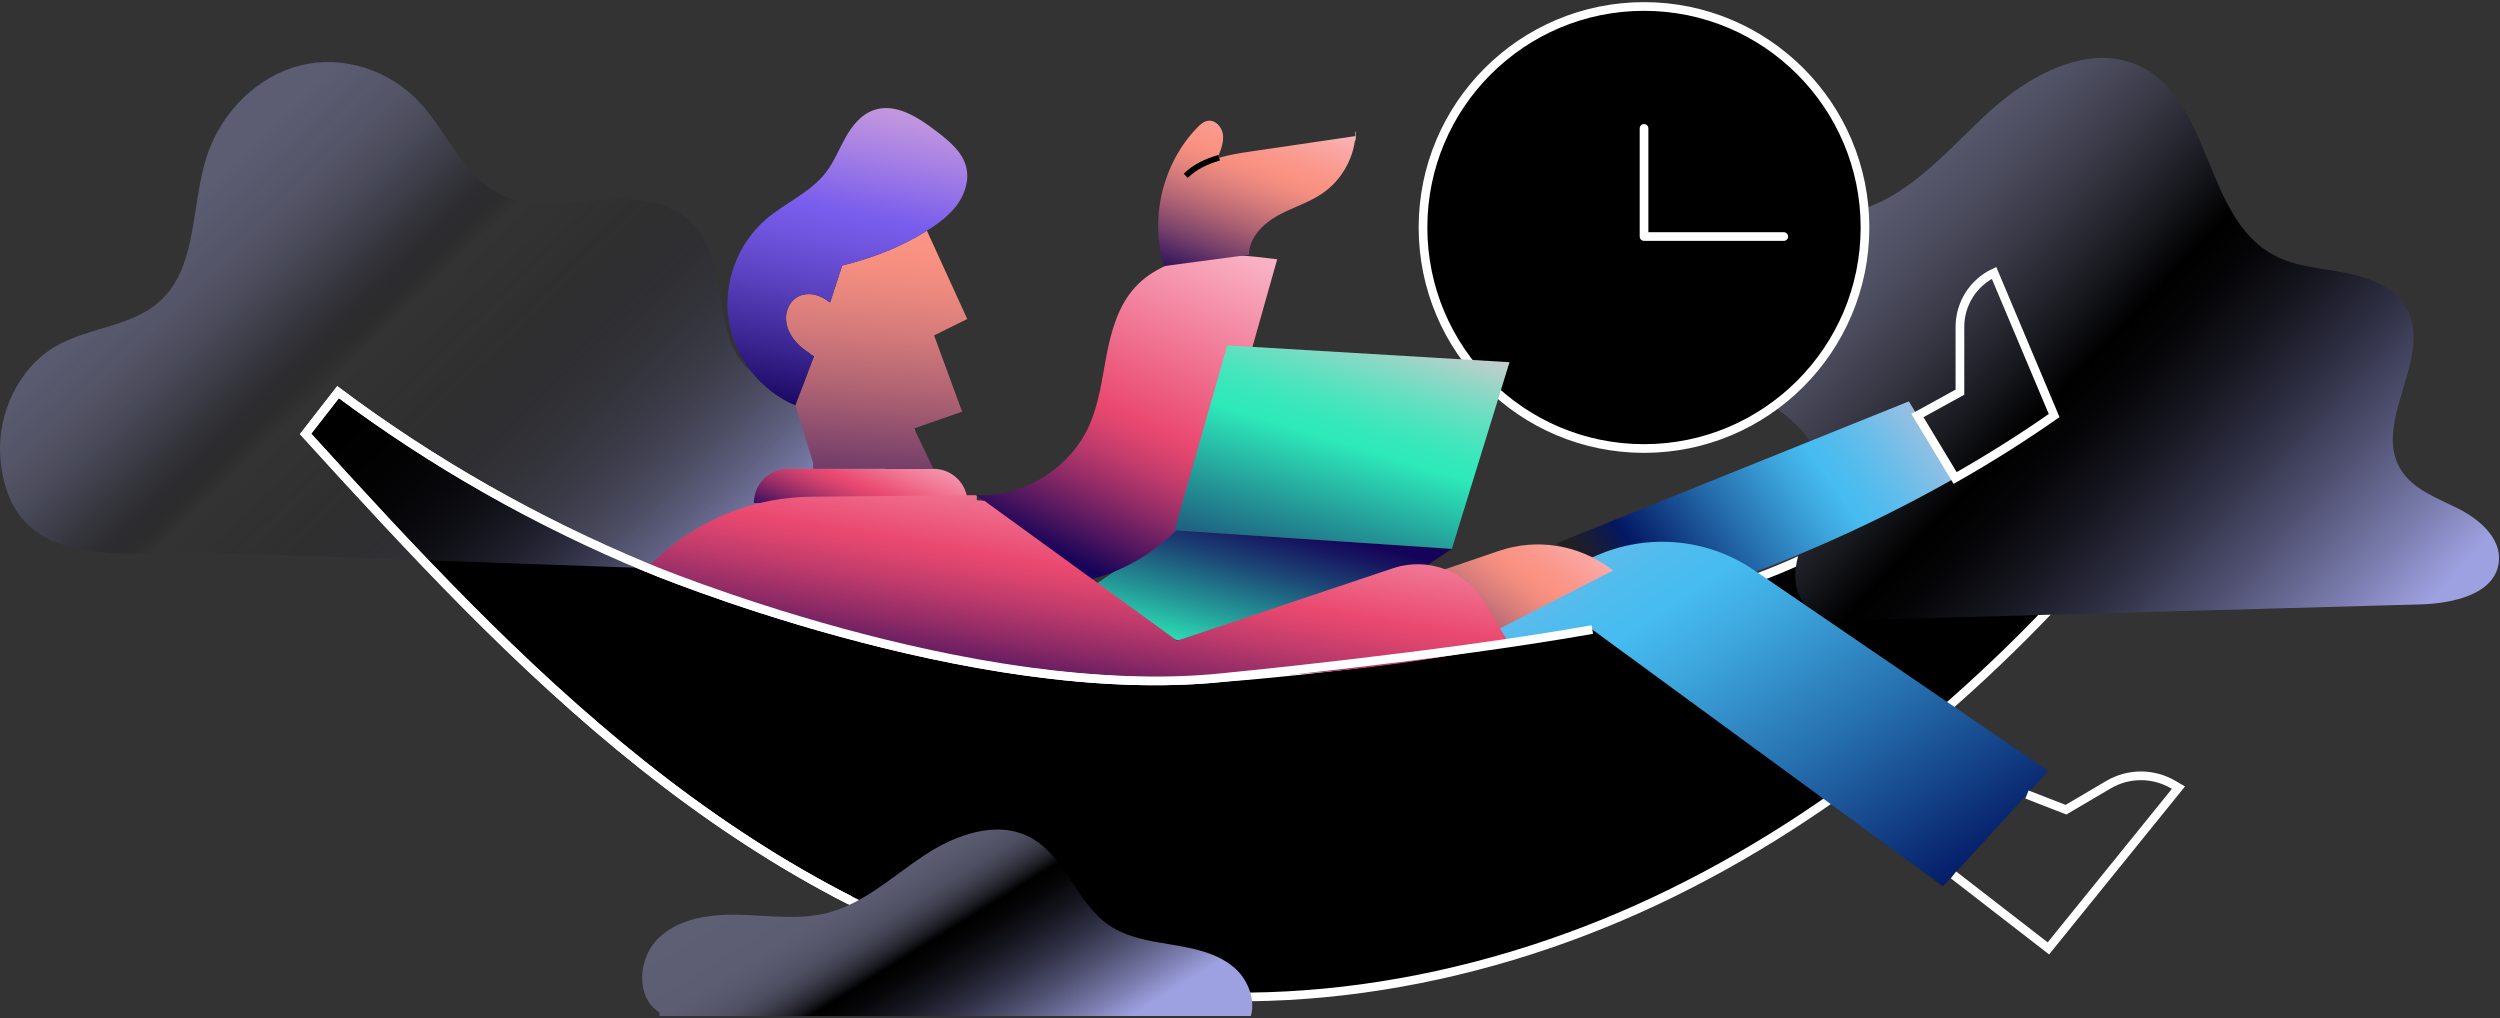 <svg width="771" height="314" viewBox="0 0 771 314" fill="none" xmlns="http://www.w3.org/2000/svg">
<rect x="0" y="0" width="771" height="314" fill="#333333" stroke="none"/>
<path d="M571.99 163.409C519.634 199 377.21 208.945 377.21 208.945C299.673 217.089 199.336 174.982 199.336 174.982C165.566 160.98 133.527 142.836 104.257 120.941L94.238 133.817C126.937 169.767 160.065 205.627 198.086 235.88C236.107 266.132 279.468 290.795 326.883 301.456C388.138 315.208 453.5 304.582 510.326 277.919C567.17 251.238 615.906 209.252 656.124 161.034L633.497 128.156L571.99 163.409Z" fill="black" stroke="white" stroke-width="2.679" stroke-miterlimit="10"/>
<path d="M516.069 109.629C524.895 115.906 535.628 118.88 545.025 124.264C554.422 129.648 563.016 138.962 562.286 149.766C561.855 156.136 558.275 161.785 555.848 167.691C553.421 173.597 552.315 180.946 556.321 185.917C560.503 191.109 568.181 191.364 574.844 191.179C597.308 190.552 619.772 189.927 642.237 189.3C676.986 188.332 711.737 187.362 746.487 186.394C756.555 186.114 769.624 183.237 770.646 173.216C771.389 165.935 764.659 160.14 758.118 156.854C751.578 153.568 744.031 150.922 740.286 144.634C731.61 130.066 750.339 110.281 742.283 95.362C738.661 88.652 730.725 85.572 723.238 84.123C715.752 82.675 707.858 82.252 701.145 78.635C679.958 67.224 682.101 31.815 660.715 20.78C644.619 12.474 625.285 23.281 612.102 35.701C598.919 48.122 586.068 63.423 568.127 65.916C559.784 67.077 551.358 65.225 543.05 63.839C534.742 62.454 525.974 61.568 518.087 64.527C497.564 72.228 500.732 98.717 516.067 109.627L516.069 109.629Z" fill="url(#paint0_linear_283_528)"/>
<path d="M602.959 147.407C561.331 171.123 513.827 188.518 465.537 198.661L479.11 167.909L588.69 123.78L591.333 128.156L602.959 147.407Z" fill="url(#paint1_linear_283_528)"/>
<path d="M491.066 194.145L599.229 273.354L631.724 237.811L540.958 175.829C526.465 165.932 507.859 164.314 491.875 171.561L457.722 185.628L459.767 199.839L491.068 194.145H491.066Z" fill="url(#paint2_linear_283_528)"/>
<path d="M460.22 195.012L497.464 175.953L496.509 175.244C486.669 167.945 473.871 165.945 462.274 169.895L444.494 175.951L460.22 195.01V195.012Z" fill="url(#paint3_linear_283_528)"/>
<path d="M507.02 138.322C544.632 138.322 575.163 107.789 575.163 70.15C575.163 32.511 544.63 2 507.02 2C469.41 2 438.856 32.511 438.856 70.15C438.856 107.789 469.367 138.322 507.02 138.322Z" fill="black" stroke="white" stroke-width="2.679" stroke-linecap="round" stroke-linejoin="round"/>
<path d="M507.021 39.59V72.947H550.114" fill="black"/>
<path d="M507.021 39.59V72.947H550.114" stroke="white" stroke-width="2.679" stroke-linecap="round" stroke-linejoin="round"/>
<path d="M0.105 141.034C-0.947 127.386 5.974 113.392 16.982 106.913C27.827 100.531 41.961 100.902 50.758 91.462C60.832 80.654 59.041 62.622 63.819 48.083C68.352 34.297 79.59 23.408 92.627 20.174C105.664 16.94 120.083 21.46 129.589 31.762C137.533 40.372 142.321 52.712 152.073 58.686C161.756 64.617 173.641 62.676 184.697 61.704C195.754 60.733 208.462 61.683 215.459 71.119C224.468 83.268 219.836 104.209 231.028 113.937C240.132 121.85 254.382 117.207 264.202 124.013C272.874 130.022 275.069 143.882 270.671 154.044C266.272 164.205 256.746 170.792 246.826 173.658C236.905 176.524 226.479 176.178 216.225 175.812C199.111 175.201 181.995 174.592 164.881 173.981C131.354 172.787 97.826 171.592 64.3 170.395C40.398 169.543 2.979 178.289 0.103 141.034H0.105Z" fill="url(#paint4_linear_283_528)"/>
<path d="M251.43 108.813L251.055 109.796" stroke="white" stroke-width="2.679" stroke-miterlimit="10"/>
<path d="M255.984 93.365C255.93 93.526 255.877 93.704 255.823 93.883" stroke="white" stroke-width="2.679" stroke-miterlimit="10"/>
<path d="M281.879 132.138L265.449 137.888" stroke="white" stroke-width="2.679" stroke-miterlimit="10"/>
<path d="M256.484 93.794C256.323 93.651 256.162 93.508 255.984 93.365" stroke="white" stroke-width="2.679" stroke-miterlimit="10"/>
<path d="M301.112 154.301C297.165 154.301 289.593 155.444 285.593 163.623C280.039 174.999 285.593 185.375 285.593 185.375" stroke="white" stroke-width="2.679" stroke-miterlimit="10"/>
<path d="M298.416 155.141H232.482C232.482 152.23 233.661 149.587 235.572 147.676C237.483 145.765 240.126 144.586 243.054 144.586H287.862C293.702 144.586 298.416 149.301 298.416 155.141Z" fill="url(#paint5_linear_283_528)"/>
<path d="M362.189 163.561L321.732 191.22L397.581 202.541L447.756 169.258L362.189 163.561Z" fill="url(#paint6_linear_283_528)"/>
<path d="M333.115 179.749L336.866 178.606L338.401 178.142C357.314 172.445 371.993 157.48 377.369 138.478L393.888 79.955C386.173 79.009 378.369 78.08 370.654 79.009C362.939 79.937 355.206 82.902 349.992 88.67C344.884 94.314 342.705 101.993 341.277 109.458C339.83 116.94 338.937 124.638 335.758 131.567C330.133 143.853 317.132 152.39 303.631 152.693L301.095 152.711L333.115 179.749Z" fill="url(#paint7_linear_283_528)"/>
<path d="M602.454 269.825L631.722 292.484L671.835 242.914L670.222 241.969C664.061 238.358 656.426 238.364 650.272 241.985L637.144 249.711L625.12 245.034" stroke="white" stroke-width="2.679" stroke-miterlimit="10"/>
<path d="M296.719 126.958L281.879 132.137L287.861 144.585H250.769V142.763L245.286 125.029L251.055 109.796L251.037 109.778C248.84 108.51 246.733 106.992 245.108 105.028C243.5 103.063 242.393 100.599 242.411 98.063C242.411 95.527 243.661 92.92 245.858 91.634C247.519 90.651 249.608 90.491 251.483 90.955C253.144 91.366 254.662 92.259 255.984 93.366C257.698 88.116 257.912 87.437 259.734 81.883C269.27 79.49 277.539 76.365 285.861 71.15L298.308 98.384L288.075 103.438L296.719 126.958Z" fill="url(#paint8_linear_283_528)"/>
<path d="M465.537 198.66C430.838 205.964 395.746 209.518 362.118 208.982C306.345 208.107 250.841 196.339 199.336 174.98L204.819 170.247C217.409 159.389 233.446 153.353 250.073 153.192L301.095 152.71L301.113 154.299C302.649 154.299 303.631 154.478 303.631 154.478L336.866 178.605L363.011 197.589L429.605 175.248C440.249 171.694 451.947 175.998 457.715 185.623L465.537 198.66Z" fill="url(#paint9_linear_283_528)"/>
<path d="M295.237 63.078C292.808 66.435 289.379 68.936 285.861 71.15C277.539 76.365 269.27 79.49 259.734 81.883C257.912 87.437 257.698 88.116 255.984 93.366C254.662 92.259 253.144 91.366 251.483 90.955C249.608 90.491 247.519 90.652 245.858 91.634C243.661 92.92 242.411 95.527 242.411 98.063C242.393 100.599 243.5 103.063 245.108 105.028C246.733 106.992 248.84 108.51 251.037 109.778L251.055 109.796L245.286 125.03C234.607 120.565 226.553 110.332 224.731 98.92C222.909 87.491 227.374 75.257 236.143 67.703C242.125 62.542 249.912 59.417 254.716 53.166C257.234 49.898 258.734 46.005 260.752 42.416C262.77 38.826 265.502 35.361 269.378 33.986C276.128 31.575 283.182 36.183 288.861 40.54C292.665 43.451 296.701 46.702 297.933 51.345C299.005 55.345 297.666 59.721 295.237 63.078Z" fill="url(#paint10_linear_283_528)"/>
<path d="M385.747 313.331H203.392V312.241C195.82 307.562 196.749 295.204 203.267 289.132C209.786 283.043 219.447 281.864 228.359 282.114C237.27 282.382 246.342 283.739 254.986 281.578C266.308 278.739 275.202 270.309 284.935 263.862C294.65 257.398 307.454 252.772 317.759 258.273C328.545 264.041 331.956 278.453 342.064 285.364C347.726 289.222 354.78 290.257 361.548 291.365C368.317 292.472 375.389 293.936 380.603 298.383C384.836 302.008 387.247 308.223 385.747 313.331Z" fill="url(#paint11_linear_283_528)"/>
<path d="M362.189 163.562L378.489 106.518L465.537 111.704L447.757 169.259L362.189 163.562Z" fill="url(#paint12_linear_283_528)"/>
<path d="M633.497 128.157C623.747 134.979 613.549 141.408 602.959 147.409L591.333 128.157L604.442 120.942V100.815C604.442 93.69 608.531 87.207 614.96 84.153L633.497 128.157Z" stroke="white" stroke-width="2.679" stroke-miterlimit="10"/>
<path d="M591.332 128.154H591.315" stroke="white" stroke-width="2.679" stroke-miterlimit="10"/>
<path d="M418.015 41.968V41.986C417.479 48.969 413.657 55.63 407.889 59.594C403.603 62.559 398.478 64.006 393.942 66.541C389.405 69.095 385.209 73.364 385.173 78.578L359.028 82.061C354.474 67.381 358.528 50.379 369.225 39.361C370.154 38.396 371.207 37.45 372.529 37.253C374.779 36.914 376.779 39.093 377.137 41.361C377.476 43.611 376.637 45.861 375.797 47.986L375.994 48.647C379.208 47.718 382.583 47.183 385.869 46.7C393.852 45.54 401.817 44.361 409.782 43.182C412.514 42.772 415.265 42.379 418.015 41.968Z" fill="url(#paint13_linear_283_528)"/>
<path d="M418.158 41.952C418.104 41.952 418.068 41.969 418.015 41.969" stroke="white" stroke-width="2.679" stroke-miterlimit="10"/>
<path d="M365.671 54.22C368.528 51.416 372.136 49.756 375.993 48.648" stroke="black" stroke-width="1.786" stroke-miterlimit="10"/>
<path d="M491.066 194.146C444.54 202.443 377.21 208.945 377.21 208.945C299.673 217.089 199.336 174.982 199.336 174.982C165.566 160.98 133.527 142.836 104.257 120.941L94.238 133.817C126.937 169.767 160.065 205.627 198.086 235.88C218.04 251.756 239.463 266.093 262.172 277.674" stroke="white" stroke-width="2.679" stroke-miterlimit="10"/>
<defs>
<linearGradient id="paint0_linear_283_528" x1="483.605" y1="-17.407" x2="825.811" y2="307.988" gradientUnits="userSpaceOnUse">
<stop offset="0.232" stop-color="#5E5F75"/>
<stop offset="0.263" stop-color="#595A6F"/>
<stop offset="0.304" stop-color="#4C4D5F"/>
<stop offset="0.35" stop-color="#373744"/>
<stop offset="0.399" stop-color="#191A20"/>
<stop offset="0.435"/>
<stop offset="0.461" stop-color="#050507"/>
<stop offset="0.499" stop-color="#14141D"/>
<stop offset="0.547" stop-color="#2C2D40"/>
<stop offset="0.601" stop-color="#4F5070"/>
<stop offset="0.66" stop-color="#7A7CAD"/>
<stop offset="0.704" stop-color="#9EA1E1"/>
</linearGradient>
<linearGradient id="paint1_linear_283_528" x1="622.161" y1="99.368" x2="349.87" y2="295.012" gradientUnits="userSpaceOnUse">
<stop offset="0.047" stop-color="#FCC4D3"/>
<stop offset="0.086" stop-color="#C7C1DB"/>
<stop offset="0.133" stop-color="#90BFE4"/>
<stop offset="0.174" stop-color="#67BDEA"/>
<stop offset="0.205" stop-color="#4FBCEE"/>
<stop offset="0.225" stop-color="#46BCF0"/>
<stop offset="0.255" stop-color="#3DA6DD"/>
<stop offset="0.318" stop-color="#266FAE"/>
<stop offset="0.407" stop-color="#031864"/>
<stop offset="0.408" stop-color="#031862"/>
<stop offset="0.43" stop-color="#141B3E"/>
<stop offset="0.448" stop-color="#1F1E28"/>
<stop offset="0.46" stop-color="#231F20"/>
<stop offset="0.495" stop-color="#918F90" stop-opacity="0.748"/>
<stop offset="0.532" stop-color="white" stop-opacity="0.5"/>
</linearGradient>
<linearGradient id="paint2_linear_283_528" x1="437.365" y1="57.136" x2="810.505" y2="613.819" gradientUnits="userSpaceOnUse">
<stop offset="0.047" stop-color="#FCC4D3"/>
<stop offset="0.086" stop-color="#C7C1DB"/>
<stop offset="0.133" stop-color="#90BFE4"/>
<stop offset="0.174" stop-color="#67BDEA"/>
<stop offset="0.205" stop-color="#4FBCEE"/>
<stop offset="0.225" stop-color="#46BCF0"/>
<stop offset="0.255" stop-color="#3DA6DD"/>
<stop offset="0.318" stop-color="#266FAE"/>
<stop offset="0.407" stop-color="#031864"/>
<stop offset="0.408" stop-color="#031862"/>
<stop offset="0.43" stop-color="#141B3E"/>
<stop offset="0.448" stop-color="#1F1E28"/>
<stop offset="0.46" stop-color="#231F20"/>
<stop offset="0.495" stop-color="#918F90" stop-opacity="0.748"/>
<stop offset="0.532" stop-color="white" stop-opacity="0.5"/>
</linearGradient>
<linearGradient id="paint3_linear_283_528" x1="501.711" y1="134.532" x2="408.93" y2="259.583" gradientUnits="userSpaceOnUse">
<stop offset="0.156" stop-color="#FCC4D3"/>
<stop offset="0.169" stop-color="#FBBFCA"/>
<stop offset="0.243" stop-color="#FAA6A2"/>
<stop offset="0.301" stop-color="#FA978A"/>
<stop offset="0.336" stop-color="#FA9281"/>
<stop offset="0.365" stop-color="#F08C7F"/>
<stop offset="0.412" stop-color="#D77C7B"/>
<stop offset="0.472" stop-color="#AF6373"/>
<stop offset="0.542" stop-color="#76406A"/>
<stop offset="0.62" stop-color="#2F135D"/>
<stop offset="0.647" stop-color="#150359"/>
<stop offset="0.69" stop-color="#1B095D" stop-opacity="0.987"/>
<stop offset="0.725" stop-color="#2D1D6A" stop-opacity="0.947"/>
<stop offset="0.757" stop-color="#4D4081" stop-opacity="0.878"/>
<stop offset="0.788" stop-color="#7A70A1" stop-opacity="0.782"/>
<stop offset="0.817" stop-color="#B4AFCA" stop-opacity="0.658"/>
<stop offset="0.845" stop-color="#FBFAFC" stop-opacity="0.508"/>
<stop offset="0.846" stop-color="white" stop-opacity="0.5"/>
</linearGradient>
<linearGradient id="paint4_linear_283_528" x1="0.595" y1="0.42" x2="408.282" y2="424.604" gradientUnits="userSpaceOnUse">
<stop offset="0.056" stop-color="#5E5F75"/>
<stop offset="0.146" stop-color="#5C5D73" stop-opacity="0.984"/>
<stop offset="0.179" stop-color="#57576C" stop-opacity="0.926"/>
<stop offset="0.202" stop-color="#4D4E60" stop-opacity="0.825"/>
<stop offset="0.221" stop-color="#3F404F" stop-opacity="0.68"/>
<stop offset="0.237" stop-color="#2E2E39" stop-opacity="0.492"/>
<stop offset="0.251" stop-color="#18191F" stop-opacity="0.265"/>
<stop offset="0.263" stop-opacity="0"/>
<stop offset="0.285" stop-color="#050507" stop-opacity="0.034"/>
<stop offset="0.319" stop-color="#14141D" stop-opacity="0.129"/>
<stop offset="0.359" stop-color="#2C2D40" stop-opacity="0.284"/>
<stop offset="0.406" stop-color="#4F5070" stop-opacity="0.5"/>
<stop offset="0.457" stop-color="#7A7CAD" stop-opacity="0.772"/>
<stop offset="0.496" stop-color="#9EA1E1"/>
</linearGradient>
<linearGradient id="paint5_linear_283_528" x1="285.735" y1="103.81" x2="229.561" y2="243.1" gradientUnits="userSpaceOnUse">
<stop offset="0.158" stop-color="#FCC4D3"/>
<stop offset="0.184" stop-color="#FAB9CA"/>
<stop offset="0.228" stop-color="#F69EB5"/>
<stop offset="0.285" stop-color="#F07391"/>
<stop offset="0.333" stop-color="#EA4970"/>
<stop offset="0.346" stop-color="#DE456E"/>
<stop offset="0.37" stop-color="#BF3B6B"/>
<stop offset="0.402" stop-color="#8E2A66"/>
<stop offset="0.44" stop-color="#49145E"/>
<stop offset="0.467" stop-color="#150359"/>
<stop offset="0.488" stop-color="#200F61" stop-opacity="0.975"/>
<stop offset="0.517" stop-color="#423378" stop-opacity="0.904"/>
<stop offset="0.551" stop-color="#786E9F" stop-opacity="0.787"/>
<stop offset="0.588" stop-color="#C4BFD5" stop-opacity="0.626"/>
<stop offset="0.613" stop-color="white" stop-opacity="0.5"/>
</linearGradient>
<linearGradient id="paint6_linear_283_528" x1="359.733" y1="274.858" x2="415.536" y2="63.747" gradientUnits="userSpaceOnUse">
<stop offset="0.202" stop-color="#FCC4D3"/>
<stop offset="0.222" stop-color="#CECCCD"/>
<stop offset="0.251" stop-color="#95D6C6"/>
<stop offset="0.278" stop-color="#68DFC1"/>
<stop offset="0.302" stop-color="#47E5BD"/>
<stop offset="0.321" stop-color="#34E8BA"/>
<stop offset="0.335" stop-color="#2DEABA"/>
<stop offset="0.402" stop-color="#249897"/>
<stop offset="0.472" stop-color="#1C4876"/>
<stop offset="0.523" stop-color="#171661"/>
<stop offset="0.547" stop-color="#150359"/>
</linearGradient>
<linearGradient id="paint7_linear_283_528" x1="386.121" y1="45.368" x2="261.07" y2="314.971" gradientUnits="userSpaceOnUse">
<stop offset="0.067" stop-color="#FCC4D3"/>
<stop offset="0.306" stop-color="#EA4970"/>
<stop offset="0.322" stop-color="#DE456E"/>
<stop offset="0.352" stop-color="#BF3B6B"/>
<stop offset="0.39" stop-color="#8E2A66"/>
<stop offset="0.436" stop-color="#49145E"/>
<stop offset="0.469" stop-color="#150359"/>
<stop offset="0.49" stop-color="#200F61" stop-opacity="0.975"/>
<stop offset="0.518" stop-color="#423378" stop-opacity="0.904"/>
<stop offset="0.552" stop-color="#786E9F" stop-opacity="0.787"/>
<stop offset="0.588" stop-color="#C4BFD5" stop-opacity="0.626"/>
<stop offset="0.613" stop-color="white" stop-opacity="0.5"/>
</linearGradient>
<linearGradient id="paint8_linear_283_528" x1="280.634" y1="-32.123" x2="255.871" y2="291.091" gradientUnits="userSpaceOnUse">
<stop offset="0.156" stop-color="#FCC4D3"/>
<stop offset="0.169" stop-color="#FBBFCA"/>
<stop offset="0.243" stop-color="#FAA6A2"/>
<stop offset="0.301" stop-color="#FA978A"/>
<stop offset="0.336" stop-color="#FA9281"/>
<stop offset="0.365" stop-color="#F08C7F"/>
<stop offset="0.412" stop-color="#D77C7B"/>
<stop offset="0.472" stop-color="#AF6373"/>
<stop offset="0.542" stop-color="#76406A"/>
<stop offset="0.62" stop-color="#2F135D"/>
<stop offset="0.647" stop-color="#150359"/>
<stop offset="0.69" stop-color="#1B095D" stop-opacity="0.987"/>
<stop offset="0.725" stop-color="#2D1D6A" stop-opacity="0.947"/>
<stop offset="0.757" stop-color="#4D4081" stop-opacity="0.878"/>
<stop offset="0.788" stop-color="#7A70A1" stop-opacity="0.782"/>
<stop offset="0.817" stop-color="#B4AFCA" stop-opacity="0.658"/>
<stop offset="0.845" stop-color="#FBFAFC" stop-opacity="0.508"/>
<stop offset="0.846" stop-color="white" stop-opacity="0.5"/>
</linearGradient>
<linearGradient id="paint9_linear_283_528" x1="354.333" y1="57.338" x2="294.175" y2="413.062" gradientUnits="userSpaceOnUse">
<stop offset="0.158" stop-color="#FCC4D3"/>
<stop offset="0.184" stop-color="#FAB9CA"/>
<stop offset="0.228" stop-color="#F69EB5"/>
<stop offset="0.285" stop-color="#F07391"/>
<stop offset="0.333" stop-color="#EA4970"/>
<stop offset="0.346" stop-color="#DE456E"/>
<stop offset="0.37" stop-color="#BF3B6B"/>
<stop offset="0.402" stop-color="#8E2A66"/>
<stop offset="0.44" stop-color="#49145E"/>
<stop offset="0.467" stop-color="#150359"/>
<stop offset="0.488" stop-color="#200F61" stop-opacity="0.975"/>
<stop offset="0.517" stop-color="#423378" stop-opacity="0.904"/>
<stop offset="0.551" stop-color="#786E9F" stop-opacity="0.787"/>
<stop offset="0.588" stop-color="#C4BFD5" stop-opacity="0.626"/>
<stop offset="0.613" stop-color="white" stop-opacity="0.5"/>
</linearGradient>
<linearGradient id="paint10_linear_283_528" x1="286.272" y1="-51.108" x2="215.678" y2="299.846" gradientUnits="userSpaceOnUse">
<stop offset="0.139" stop-color="#FCC4D3"/>
<stop offset="0.166" stop-color="#F1BCD5"/>
<stop offset="0.213" stop-color="#D6A6DA"/>
<stop offset="0.273" stop-color="#AB84E3"/>
<stop offset="0.333" stop-color="#795DED"/>
<stop offset="0.357" stop-color="#7156E1"/>
<stop offset="0.401" stop-color="#5C43C2"/>
<stop offset="0.458" stop-color="#3B2591"/>
<stop offset="0.515" stop-color="#150359"/>
<stop offset="0.553" stop-color="#200F61" stop-opacity="0.975"/>
<stop offset="0.605" stop-color="#423378" stop-opacity="0.904"/>
<stop offset="0.666" stop-color="#786E9F" stop-opacity="0.787"/>
<stop offset="0.732" stop-color="#C4BFD5" stop-opacity="0.626"/>
<stop offset="0.777" stop-color="white" stop-opacity="0.5"/>
</linearGradient>
<linearGradient id="paint11_linear_283_528" x1="235.356" y1="214.019" x2="369.988" y2="431.851" gradientUnits="userSpaceOnUse">
<stop offset="0.19" stop-color="#5E5F75"/>
<stop offset="0.264" stop-color="#5C5D73"/>
<stop offset="0.291" stop-color="#57576C"/>
<stop offset="0.31" stop-color="#4D4E60"/>
<stop offset="0.325" stop-color="#3F404F"/>
<stop offset="0.338" stop-color="#2E2E39"/>
<stop offset="0.35" stop-color="#18191F"/>
<stop offset="0.36"/>
<stop offset="0.379" stop-color="#050507"/>
<stop offset="0.408" stop-color="#14141D"/>
<stop offset="0.444" stop-color="#2C2D40"/>
<stop offset="0.485" stop-color="#4F5070"/>
<stop offset="0.53" stop-color="#7A7CAD"/>
<stop offset="0.563" stop-color="#9EA1E1"/>
</linearGradient>
<linearGradient id="paint12_linear_283_528" x1="447.884" y1="24.102" x2="345.952" y2="359.025" gradientUnits="userSpaceOnUse">
<stop offset="0.202" stop-color="#FCC4D3"/>
<stop offset="0.222" stop-color="#CECCCD"/>
<stop offset="0.251" stop-color="#95D6C6"/>
<stop offset="0.278" stop-color="#68DFC1"/>
<stop offset="0.302" stop-color="#47E5BD"/>
<stop offset="0.321" stop-color="#34E8BA"/>
<stop offset="0.335" stop-color="#2DEABA"/>
<stop offset="0.402" stop-color="#249897"/>
<stop offset="0.472" stop-color="#1C4876"/>
<stop offset="0.523" stop-color="#171661"/>
<stop offset="0.547" stop-color="#150359"/>
</linearGradient>
<linearGradient id="paint13_linear_283_528" x1="403.796" y1="7.935" x2="357.587" y2="137.001" gradientUnits="userSpaceOnUse">
<stop offset="0.156" stop-color="#FCC4D3"/>
<stop offset="0.169" stop-color="#FBBFCA"/>
<stop offset="0.243" stop-color="#FAA6A2"/>
<stop offset="0.301" stop-color="#FA978A"/>
<stop offset="0.336" stop-color="#FA9281"/>
<stop offset="0.365" stop-color="#F08C7F"/>
<stop offset="0.412" stop-color="#D77C7B"/>
<stop offset="0.472" stop-color="#AF6373"/>
<stop offset="0.542" stop-color="#76406A"/>
<stop offset="0.62" stop-color="#2F135D"/>
<stop offset="0.647" stop-color="#150359"/>
<stop offset="0.69" stop-color="#1B095D" stop-opacity="0.987"/>
<stop offset="0.725" stop-color="#2D1D6A" stop-opacity="0.947"/>
<stop offset="0.757" stop-color="#4D4081" stop-opacity="0.878"/>
<stop offset="0.788" stop-color="#7A70A1" stop-opacity="0.782"/>
<stop offset="0.817" stop-color="#B4AFCA" stop-opacity="0.658"/>
<stop offset="0.845" stop-color="#FBFAFC" stop-opacity="0.508"/>
<stop offset="0.846" stop-color="white" stop-opacity="0.5"/>
</linearGradient>
</defs>
</svg>
